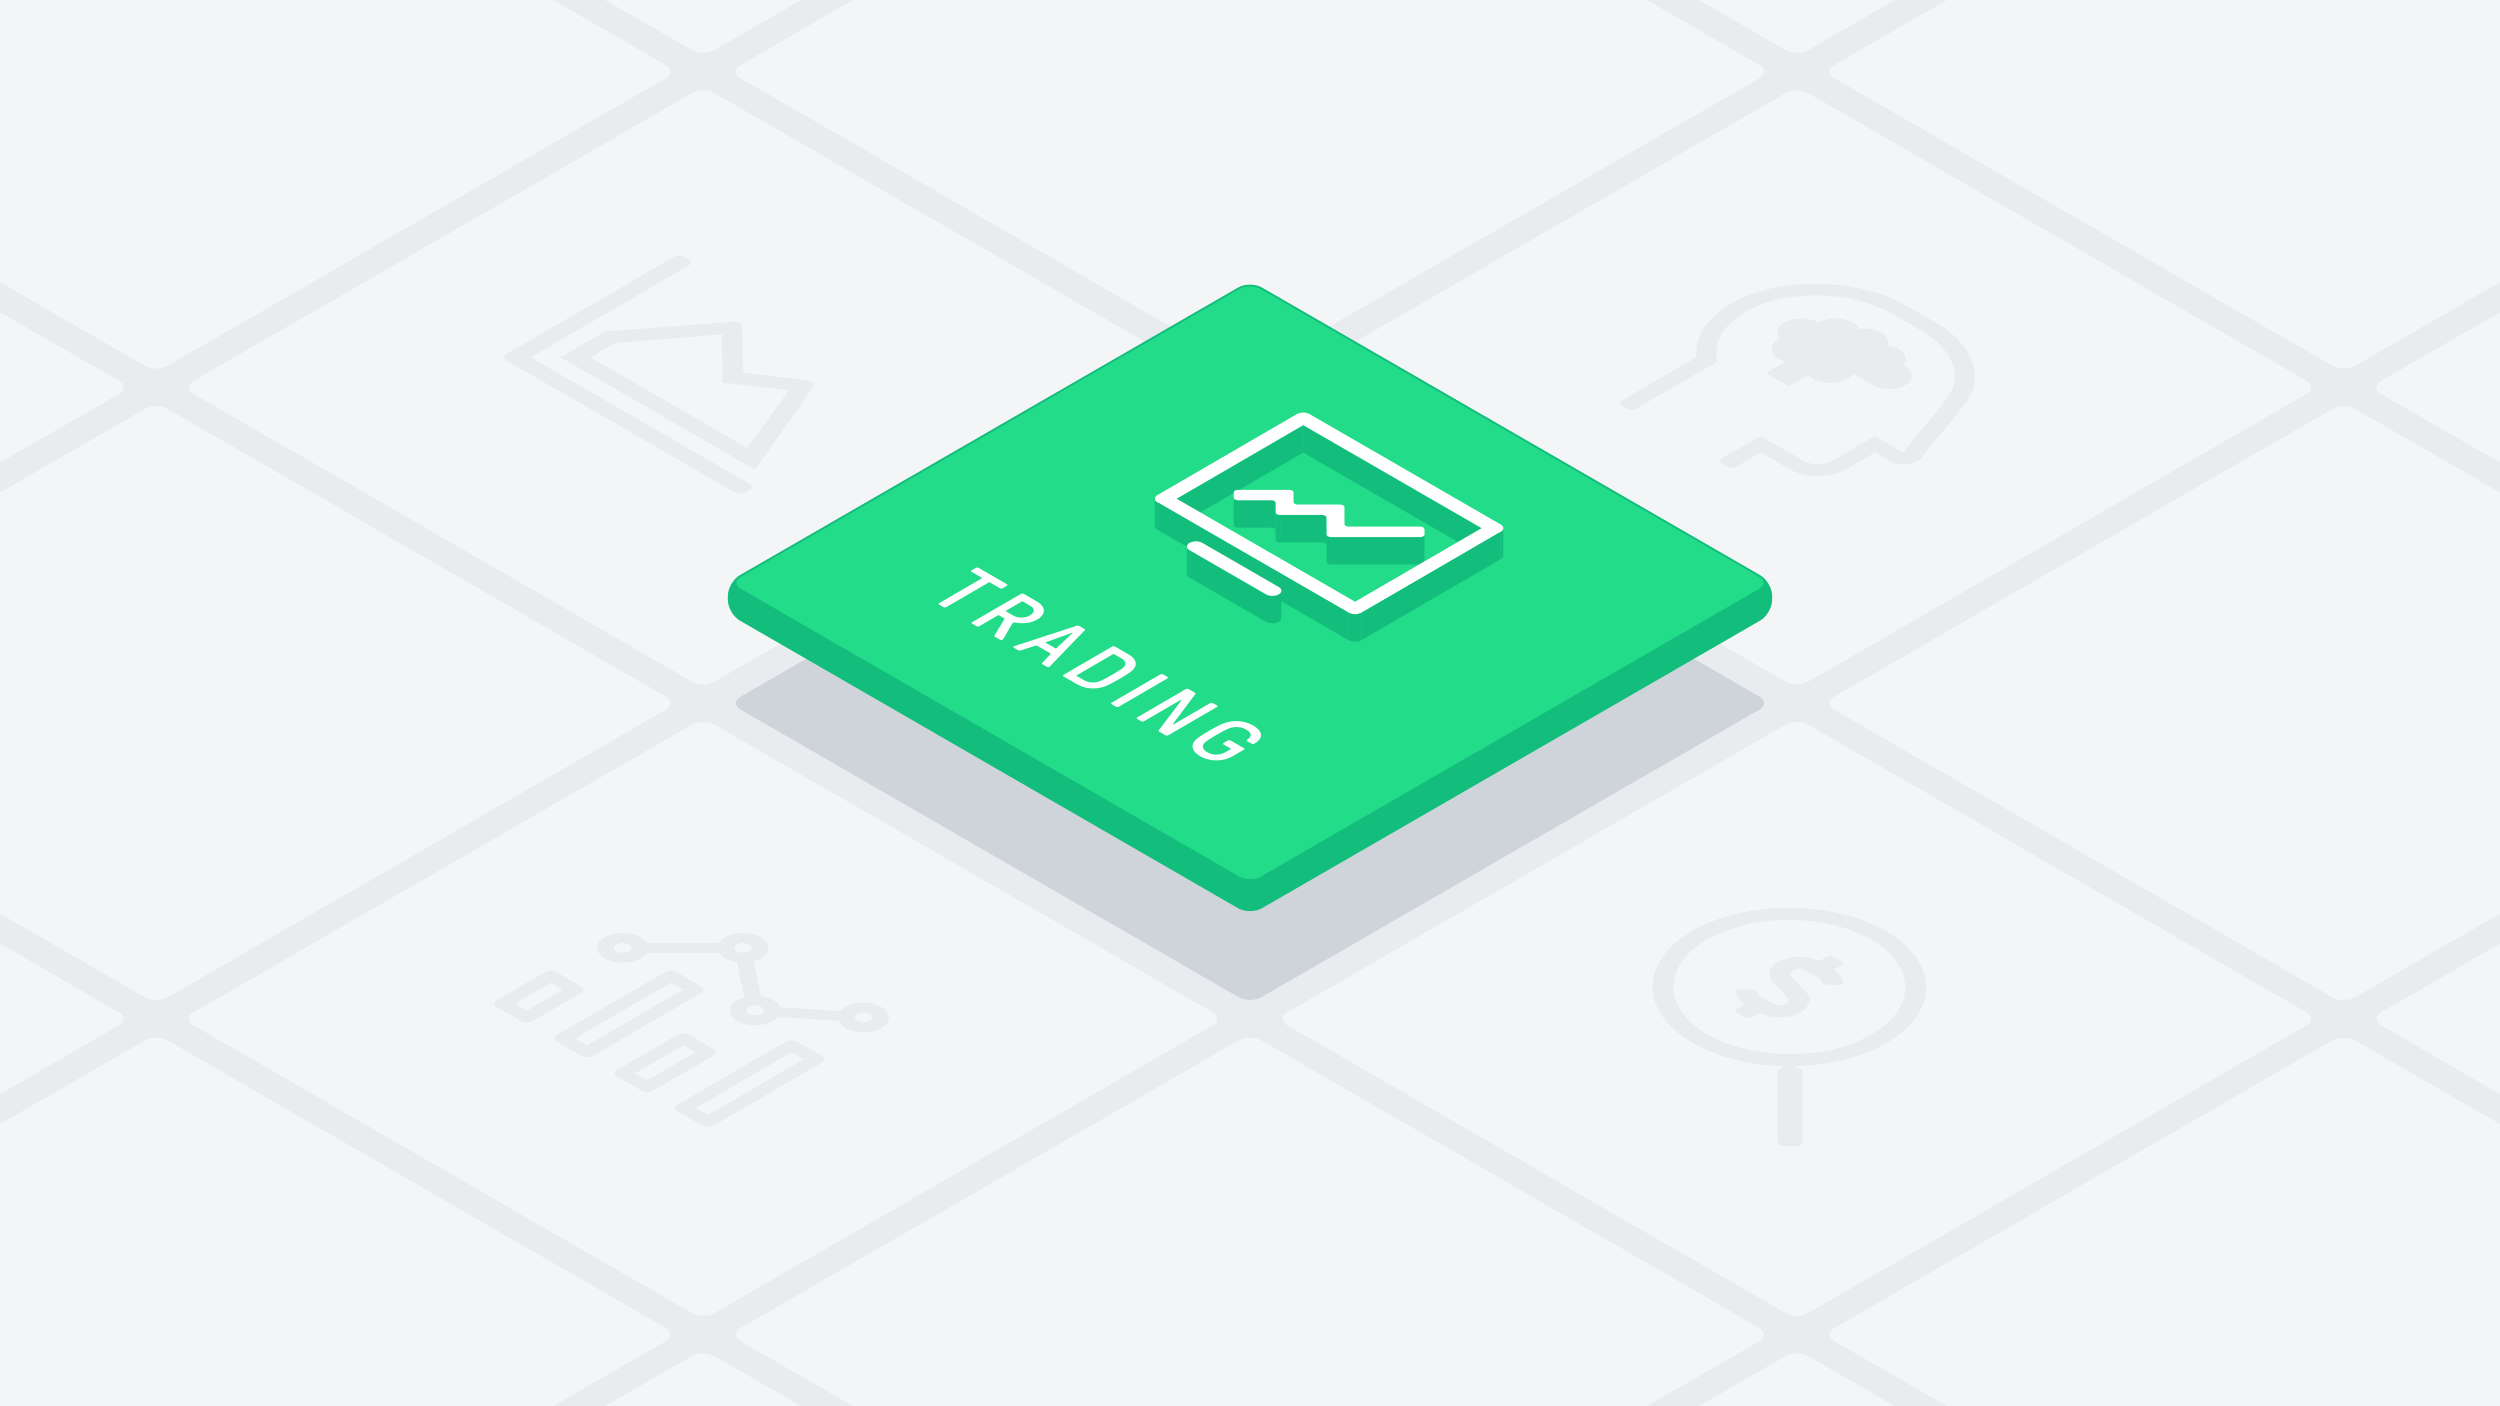 <svg xmlns="http://www.w3.org/2000/svg" xmlns:xlink="http://www.w3.org/1999/xlink" viewBox="0 0 1920 1080" xmlns:v="https://vecta.io/nano"><style>.H{isolation:isolate}</style><path d="M-20-20h1960v1120H-20z" fill="#e9ecef"/><g fill="#f4f5f7"><use xlink:href="#B"/><path d="M531.34 523.453c4.763 2.75 12.557 2.75 17.32 0l382.68-220.94c4.763-2.75 4.763-7.25 0-10L548.66 71.573c-4.763-2.75-12.557-2.75-17.32 0l-382.68 220.94c-4.763 2.75-4.763 7.25 0 10zm-420-242.487c4.763 2.75 12.557 2.75 17.32 0L511.34 60.025c4.763-2.75 4.763-7.25 0-10L128.66-170.914c-4.763-2.75-12.557-2.75-17.32 0l-382.68 220.94c-4.763 2.75-4.763 7.25 0 10zm1260 727.461c4.763 2.75 12.557 2.75 17.32 0l382.68-220.94c4.763-2.75 4.763-7.25 0-10l-382.68-220.94c-4.763-2.75-12.557-2.75-17.32 0l-382.68 220.94c-4.763 2.75-4.763 7.25 0 10zm420 242.488c4.763 2.75 12.557 2.75 17.32 0l382.68-220.941c4.763-2.75 4.763-7.25 0-10l-382.68-220.94c-4.763-2.75-12.557-2.75-17.32 0l-382.68 220.941c-4.763 2.75-4.763 7.25 0 10z"/><path d="M531.34 1008.428c4.763 2.75 12.557 2.75 17.32 0l382.68-220.941c4.763-2.75 4.763-7.25 0-10l-382.68-220.94c-4.763-2.75-12.557-2.75-17.32 0L148.66 777.488c-4.763 2.75-4.763 7.25 0 10zm-420-242.487c4.763 2.75 12.557 2.75 17.32 0L511.34 545c4.763-2.75 4.763-7.25 0-10L128.66 314.06c-4.763-2.75-12.557-2.75-17.32 0L-271.34 535c-4.763 2.75-4.763 7.25 0 10zm-420-242.488c4.763 2.75 12.557 2.75 17.32 0l382.68-220.94c4.763-2.75 4.763-7.25 0-10l-382.68-220.94c-4.763-2.75-12.557-2.75-17.32 0l-382.68 220.94c-4.763 2.75-4.763 7.25 0 10zm1260 727.462c4.763 2.75 12.557 2.75 17.32 0l382.68-220.941c4.763-2.75 4.763-7.25 0-10L968.66 799.035c-4.763-2.75-12.557-2.75-17.32 0l-382.68 220.94c-4.763 2.75-4.763 7.25 0 10zm420 242.485c4.763 2.75 12.557 2.75 17.32 0l382.68-220.94c4.763-2.75 4.763-7.25 0-10l-382.68-220.94c-4.763-2.75-12.557-2.75-17.32 0l-382.68 220.94c-4.763 2.75-4.763 7.25 0 10zm-1260-242.485c4.763 2.75 12.557 2.75 17.32 0l382.68-220.94c4.763-2.75 4.763-7.25 0-10l-382.68-220.94c-4.763-2.75-12.557-2.75-17.32 0l-382.68 220.94c-4.763 2.75-4.763 7.25 0 10zm-420-242.487c4.763 2.75 12.557 2.75 17.32 0l382.68-220.94c4.763-2.75 4.763-7.25 0-10l-382.68-220.94c-4.763-2.75-12.557-2.75-17.32 0l-382.68 220.94c-4.763 2.75-4.763 7.25 0 10zm840 484.972c4.763 2.75 12.557 2.75 17.32 0l382.68-220.941c4.763-2.75 4.763-7.25 0-10l-382.68-220.94c-4.763-2.75-12.557-2.75-17.32 0l-382.68 220.94c-4.763 2.75-4.763 7.25 0 10zm840-969.947c4.763 2.75 12.557 2.75 17.32 0l382.68-220.94c4.763-2.75 4.763-7.25 0-10l-382.68-220.94c-4.763-2.75-12.557-2.75-17.32 0l-382.68 220.94c-4.763 2.75-4.763 7.25 0 10zm-420-242.487c4.763 2.75 12.557 2.75 17.32 0l382.68-220.941c4.763-2.75 4.763-7.25 0-10L968.66-170.914c-4.763-2.75-12.557-2.75-17.32 0L568.66 50.026c-4.763 2.75-4.763 7.25 0 10zm-420-242.487c4.763 2.75 12.557 2.75 17.32 0l382.68-220.941c4.763-2.75 4.763-7.25 0-10L548.66-413.4c-4.763-2.75-12.557-2.75-17.32 0L148.66-192.461c-4.763 2.75-4.763 7.25 0 10zm1260 727.461c4.763 2.75 12.557 2.75 17.32 0L2191.34 545c4.763-2.75 4.763-7.25 0-10l-382.68-220.94c-4.763-2.75-12.557-2.75-17.32 0L1408.66 535c-4.763 2.75-4.763 7.25 0 10z"/><path d="M2211.34 1008.428c4.763 2.75 12.557 2.75 17.32 0l382.68-220.941c4.763-2.75 4.763-7.25 0-10l-382.68-220.94c-4.763-2.75-12.557-2.75-17.32 0l-382.68 220.94c-4.763 2.75-4.763 7.25 0 10zm-420-727.462c4.763 2.75 12.557 2.75 17.32 0l382.68-220.941c4.763-2.75 4.763-7.25 0-10l-382.68-220.939c-4.763-2.75-12.557-2.75-17.32 0l-382.68 220.94c-4.763 2.75-4.763 7.25 0 10zm-420-242.487c4.763 2.75 12.557 2.75 17.32 0l382.68-220.941c4.763-2.75 4.763-7.25 0-10L1388.66-413.4c-4.763-2.75-12.557-2.75-17.32 0L988.66-192.461c-4.763 2.75-4.763 7.25 0 10zm840 484.974c4.763 2.75 12.557 2.75 17.32 0l382.68-220.94c4.763-2.75 4.763-7.25 0-10l-382.68-220.94c-4.763-2.75-12.557-2.75-17.32 0l-382.68 220.94c-4.763 2.75-4.763 7.25 0 10z"/></g><use xlink:href="#B" fill="#ced4da"/><use xlink:href="#C" fill="#13bd7c"/><use xlink:href="#C" fill="none" stroke="#13bd7c" stroke-miterlimit="10" stroke-width="2"/><use xlink:href="#D" fill="#22dc8a"/><use xlink:href="#D" fill="none" stroke="#13bd7c" stroke-miterlimit="10"/><g fill="#e9ecef"><path d="M630.989 810.847c2.56 1.478 2.574 3.874.03 5.352L548.2 864.33a10.182 10.182 0 0 1-9.24 0l-18.522-10.693c-2.56-1.478-2.574-3.875-.03-5.353l82.822-48.131a10.184 10.184 0 0 1 9.241 0zm-87.458 45.462l73.625-42.786-9.264-5.349-73.625 42.786 9.264 5.349m4.328-50.809c2.56 1.478 2.58 3.87.036 5.349l-46.013 26.74a10.184 10.184 0 0 1-9.241 0l-18.528-10.7c-2.554-1.474-2.567-3.87-.024-5.348l46.014-26.74a10.161 10.161 0 0 1 9.227 0zm-50.642 24.067l36.815-21.395-9.264-5.348-36.815 21.395 9.264 5.348m-51.184-72.199c2.554 1.474 2.567 3.87.023 5.348l-36.809 21.392a10.182 10.182 0 0 1-9.234 0l-18.529-10.7c-2.56-1.478-2.567-3.87-.023-5.348l36.809-21.392a10.169 10.169 0 0 1 9.234 0zm-41.451 18.719l27.611-16.047-9.264-5.348-27.612 16.046 9.265 5.349m133.778-18.719c2.56 1.478 2.567 3.87.024 5.348l-82.823 48.131a10.166 10.166 0 0 1-9.234 0l-18.528-10.7c-2.56-1.478-2.567-3.871-.024-5.349l82.825-48.124a10.169 10.169 0 0 1 9.234 0zm-87.46 45.458l73.625-42.786-9.258-5.345-73.625 42.786 9.258 5.345m193.238-18.808l-46.55-3a13.493 13.493 0 0 1-3.68 3.093c-7.624 4.43-20.027 4.427-27.7 0s-7.714-11.612-.09-16.042a23.193 23.193 0 0 1 5.321-2.146l-5.319-26.953a25.967 25.967 0 0 1-9.417-2.99 12.617 12.617 0 0 1-4.574-4.243H496.6a12.374 12.374 0 0 1-4.526 4.242c-7.619 4.428-20.022 4.431-27.7 0s-7.709-11.616-.09-16.043 20.027-4.434 27.7 0a12.634 12.634 0 0 1 4.574 4.243h55.525a12.476 12.476 0 0 1 4.533-4.239c7.624-4.431 20.021-4.431 27.695 0s7.715 11.612.091 16.042a22.8 22.8 0 0 1-5.315 2.142l5.319 26.954a25.959 25.959 0 0 1 9.41 2.993 11.586 11.586 0 0 1 5.2 5.441l46.556 3a13.446 13.446 0 0 1 3.674-3.089c7.625-4.431 20.028-4.427 27.7 0s7.721 11.615.1 16.046-20.035 4.431-27.709 0a11.616 11.616 0 0 1-5.199-5.451zm-68.728-5.26a10.191 10.191 0 0 0 9.234 0c2.538-1.475 2.524-3.878-.03-5.352a10.191 10.191 0 0 0-9.234 0c-2.537 1.475-2.524 3.871.03 5.345m92.328 0a10.188 10.188 0 0 0-9.228 0c-2.537 1.474-2.524 3.878.024 5.349a10.206 10.206 0 0 0 9.24 0c2.538-1.475 2.518-3.875-.036-5.349m-194.16-48.13a10.189 10.189 0 0 0 9.227 0c2.538-1.475 2.53-3.874-.024-5.349a10.206 10.206 0 0 0-9.24 0c-2.531 1.471-2.517 3.874.037 5.349m92.327 0a10.191 10.191 0 0 0 9.234 0c2.538-1.475 2.524-3.871-.03-5.345a10.173 10.173 0 0 0-9.227 0c-2.538 1.474-2.53 3.874.023 5.348M1476.487 350.8a10.273 10.273 0 0 1-3.483 3.126c-6.032 3.513-15.858 3.52-21.949.011l-11.007-6.355-21.878 12.714c-12.083 7.022-31.741 7.018-43.9 0l-22.021-12.714-19.141 11.118a6.046 6.046 0 0 1-5.492 0l-5.5-3.178c-1.52-.877-1.527-2.3-.017-3.177l30.079-17.48 33.034 19.072c6.078 3.509 15.91 3.5 21.949 0l32.813-19.069L1462 347.581c3.679-5.577 9.786-12.794 16.247-20.432 8.85-10.462 19.876-23.482 21.656-29.5 4.651-15.855-4.3-32.044-24-43.424l-22.734-13.125c-30.742-17.749-80.247-19-110.334-2.805-16.9 9.094-25.878 22.095-24.486 35.458l.4 4.007-62.717 36.44a6.048 6.048 0 0 1-5.486 0l-5.5-3.178c-1.52-.877-1.528-2.3-.018-3.177l57.831-33.608c-1.682-16.035 9.106-31.639 29.4-42.543 37.084-19.961 95.881-17.723 131.852 3.045l22.736 13.126c23.284 13.444 33.854 32.583 28.341 51.312-3.497 11.855-29.798 38.101-38.701 51.623z"/><path d="M1437.559 295.451l-14.5-8.371a11.739 11.739 0 0 1-4.184 3.918c-7.25 4.214-19.042 4.217-26.34 0a12.777 12.777 0 0 1-3.524-3.056l-15.1 8.777-17.615-10.17 15.1-8.777a22.806 22.806 0 0 1-5.287-2.031c-7.3-4.214-7.33-11.044-.08-15.257.3-.174.7-.233 1.016-.391-3.421-4.033-2.462-8.976 3.3-12.323 7.25-4.213 19.042-4.217 26.339 0 7.251-4.213 19.043-4.21 26.341 0a10.6 10.6 0 0 1 4.584 4.946c6.06-.829 12.658-.062 17.408 2.68s6.095 6.562 4.69 10.078a24.463 24.463 0 0 1 8.548 2.636c5.536 3.225 6.964 8.113 3.569 12.2l.894.516c7.3 4.214 7.577 10.9.631 14.937s-18.492 3.901-25.79-.312zm-812.849 1.588l-44.864 63.632L430.5 274.447l34.234-19.894 98.4-7.443a9.092 9.092 0 0 1 4.993 1.01 3.06 3.06 0 0 1 1.786 2.492l.918 35.443 49.413 6.218a8.051 8.051 0 0 1 3.072.954c1.66.956 2.326 2.436 1.394 3.812zM472.233 263.5L453.4 274.447l120.447 69.54 32.06-44.3-51.207-5.921-.2-37.02-82.267 6.754m103.372 107.95c2.369 1.367 2.388 3.605.035 4.972l-2.855 1.659a9.5 9.5 0 0 1-8.591 0L389.005 276.936c-2.368-1.368-2.381-3.609-.028-4.977l128.4-74.616a9.51 9.51 0 0 1 8.592 0L528.84 199c2.368 1.368 2.375 3.6.021 4.973l-121.268 70.475z"/></g><g class="H"><g fill="#13bd7c"><path d="M1000.878 326.505l-.059 21.086-97.235 56.506.06-21.086 97.234-56.506z"/><path d="M947.538 382.2l-.06 21.086-.016-3.992.06-21.086.016 3.992zm28.706 1.994l-.06 21.086h-25.252l.06-21.086h25.252z"/><path d="M950.992 384.194l-.06 21.086a4.947 4.947 0 0 1-2.429-.586 1.758 1.758 0 0 1-1.025-1.408l.06-21.086a1.758 1.758 0 0 0 1.025 1.408 4.947 4.947 0 0 0 2.429.586zm-64.053 19.884l.06-21.087a3.449 3.449 0 0 0 2.03 2.848l-.06 21.086a3.451 3.451 0 0 1-2.03-2.847zm92.761-17.89l-.06 21.087a1.758 1.758 0 0 0-1.025-1.408 4.947 4.947 0 0 0-2.429-.587l.06-21.086a4.947 4.947 0 0 1 2.429.587 1.758 1.758 0 0 1 1.025 1.407z"/><path d="M979.733 393.498l-.06 21.086-.035-7.309.06-21.087.035 7.31zm35.592 1.994l-.06 21.086-32.132.004.06-21.086 32.132-.004z"/><path d="M983.193 395.5l-.06 21.086a4.969 4.969 0 0 1-2.434-.59 1.757 1.757 0 0 1-1.026-1.408l.06-21.086a1.757 1.757 0 0 0 1.026 1.408 4.969 4.969 0 0 0 2.434.59zm35.586 1.987l-.06 21.086a1.741 1.741 0 0 0-1.021-1.4 4.973 4.973 0 0 0-2.433-.59l.06-21.086a4.973 4.973 0 0 1 2.433.59 1.743 1.743 0 0 1 1.021 1.4zm119.12 8.127l-.059 21.086-137.021-79.109.059-21.086 137.021 79.109zm16.643.016l-.06 21.086a3.421 3.421 0 0 1-2 2.8l.06-21.086a3.421 3.421 0 0 0 2-2.8z"/><path d="M1018.845 410.451l-.06 21.086-.066-12.964.06-21.086.066 12.964zm75.183 0l-.059 21.086c0 1.094-1.548 1.994-3.432 1.994l.06-21.086c1.884 0 3.431-.9 3.431-1.994z"/><path d="M1090.597 412.445l-.06 21.086-68.291.004.06-21.086 68.291-.004z"/><path d="M1022.306 412.449l-.06 21.086a4.98 4.98 0 0 1-2.434-.59 1.76 1.76 0 0 1-1.027-1.408l.06-21.086a1.758 1.758 0 0 0 1.026 1.408 4.987 4.987 0 0 0 2.435.59z"/></g><g fill="#fff"><path d="M1152.514 402.787c2.694 1.555 2.7 4.1.032 5.647l-106.959 62.157a10.776 10.776 0 0 1-9.755 0l-146.8-84.756c-2.694-1.556-2.708-4.1-.032-5.655l106.959-62.157a10.794 10.794 0 0 1 9.756 0zm-111.849 59.333l97.234-56.506-137.021-79.109-97.234 56.506 137.021 79.109m52.32-57.069a1.747 1.747 0 0 1 1.021 1.411l.022 3.989c0 1.094-1.547 1.994-3.431 1.994h-68.291a4.987 4.987 0 0 1-2.435-.59 1.758 1.758 0 0 1-1.026-1.408l-.066-12.964a1.743 1.743 0 0 0-1.021-1.405 4.973 4.973 0 0 0-2.433-.59h-32.132a4.969 4.969 0 0 1-2.434-.59 1.757 1.757 0 0 1-1.026-1.408l-.035-7.31a1.758 1.758 0 0 0-1.025-1.407 4.947 4.947 0 0 0-2.429-.587h-25.252a4.947 4.947 0 0 1-2.429-.586 1.758 1.758 0 0 1-1.025-1.408l-.016-3.992c-.013-1.1 1.541-2 3.431-1.994h39.024a4.94 4.94 0 0 1 2.428.586 1.757 1.757 0 0 1 1.026 1.408l.035 7.31a1.758 1.758 0 0 0 1.026 1.408 4.969 4.969 0 0 0 2.434.589h32.131a4.966 4.966 0 0 1 2.434.589 1.745 1.745 0 0 1 1.021 1.4l.072 12.961a1.749 1.749 0 0 0 1.022 1.41 4.959 4.959 0 0 0 2.439.587h54.5a4.974 4.974 0 0 1 2.44.597z"/></g><g fill="#13bd7c"><path d="M1152.546 408.434l-.06 21.086-106.958 62.157.059-21.086 106.959-62.157zm-116.714 62.161l-.06 21.086-146.803-84.756.06-21.086 146.803 84.756z"/><path d="M1045.587 470.591l-.059 21.086a10.778 10.778 0 0 1-9.756 0l.06-21.086a10.776 10.776 0 0 0 9.755 0z"/></g><g fill="#13bd7c"><path d="M911.538 440.8l.06-21.086a3.45 3.45 0 0 0 2.031 2.848l-.06 21.086a3.45 3.45 0 0 1-2.031-2.848z"/><path d="M972.349 456.466l-.06 21.086-58.72-33.902.06-21.086 58.72 33.902z"/><path d="M984.1 453.662l-.06 21.086a3.425 3.425 0 0 1-2 2.808 10.791 10.791 0 0 1-9.756 0l.06-21.086a10.789 10.789 0 0 0 9.755 0 3.424 3.424 0 0 0 2.001-2.808z"/></g><path d="M982.073,450.815c2.694,1.556,2.708,4.1.031,5.655a10.789,10.789,0,0,1-9.755,0l-58.72-33.9c-2.694-1.555-2.709-4.1-.038-5.651a10.8,10.8,0,0,1,9.762,0Z" fill="#fff"/></g><path d="M773.205 448.6a.75.75 0 0 1 .449.656.742.742 0 0 1-.448.653l-3.1 1.8a2.2 2.2 0 0 1-1.131.266 2.246 2.246 0 0 1-1.128-.262l-7.5-4.328a1.065 1.065 0 0 0-1.133 0L726.8 466.229a2.189 2.189 0 0 1-1.125.262 2.228 2.228 0 0 1-1.135-.258l-3.122-1.8a.7.7 0 0 1-.007-1.312l32.42-18.841c.374-.217.373-.438 0-.656l-7.547-4.357a.783.783 0 0 1-.462-.656.772.772 0 0 1 .455-.656l3.1-1.8a2.587 2.587 0 0 1 2.265 0zm33.325 62.943a3.4 3.4 0 0 1-.785.656 1.578 1.578 0 0 1-.82.151 2.011 2.011 0 0 1-.937-.247l-3.294-1.9c-.53-.306-.6-.678-.223-1.113l6.124-6.458c.222-.173.3-.358.226-.553a1.109 1.109 0 0 0-.512-.524l-9.424-5.44a2.354 2.354 0 0 0-1.866-.166l-11.119 3.57a2.41 2.41 0 0 1-1.929-.129l-3.288-1.9a.741.741 0 0 1-.429-.541.464.464 0 0 1 .252-.48 5.686 5.686 0 0 1 1.13-.457l47.261-15.43a1.969 1.969 0 0 1 .991-.148 2.226 2.226 0 0 1 .938.277l3.967 2.289a.939.939 0 0 1 .48.542.535.535 0 0 1-.251.575zm3.831-13.727a.8.8 0 0 0 1.075-.1l12.04-11.272c.184-.152.222-.262.113-.325l-.115-.066a.967.967 0 0 0-.566.063l-19.415 7.014-.286.1c-.266.155-.227.324.118.523l7.036 4.063m-33.033-18.741l-6.719 11.531a1.775 1.775 0 0 1-.677.659 2.059 2.059 0 0 1-.991.244 2.18 2.18 0 0 1-1.16-.31l-3.461-2c-.606-.35-.755-.789-.459-1.316l7.4-12.186c.22-.4.085-.73-.407-1.014l-3.461-2a1.055 1.055 0 0 0-1.132 0l-14.1 8.191a2.615 2.615 0 0 1-2.265 0l-3.122-1.8a.748.748 0 0 1-.45-.656.741.741 0 0 1 .442-.656l37.215-21.627a2.617 2.617 0 0 1 2.266 0l10.215 5.9a10.929 10.929 0 0 1 4.518 4.342 5.485 5.485 0 0 1 .142 4.917 10.438 10.438 0 0 1-4.582 4.5q-6.651 3.865-16 2.455a4.6 4.6 0 0 0-2.545.1 1.86 1.86 0 0 0-.667.726zm7.1-4.785a12.576 12.576 0 0 0 6.558-1.7q2.988-1.736 2.919-3.8c-.053-1.375-.976-2.584-2.8-3.634l-5.388-3.112a1.059 1.059 0 0 0-1.133 0l-11.836 6.879c-.381.221-.38.435 0 .656l5.389 3.111a12.548 12.548 0 0 0 6.284 1.607" fill="#fff"/><g class="H" fill="#fff"><path d="M962.4 557.189q5.727 3.306 6.016 7.059.269 3.748-5.148 6.9a1.959 1.959 0 0 1-1.043.214 2.32 2.32 0 0 1-1.1-.277l-3.18-1.836a.768.768 0 0 1-.455-.659.758.758 0 0 1 .448-.653q2.872-1.669 2.607-3.719-.265-2.05-3.5-3.915a14.266 14.266 0 0 0-5.043-1.736 16 16 0 0 0-5.485.1 22.3 22.3 0 0 0-5.309 1.968q-3.046 1.5-7 3.8-3.954 2.3-6.532 4.062a11.5 11.5 0 0 0-3.381 3.082 3.3 3.3 0 0 0-.148 3.177 7.1 7.1 0 0 0 3.071 2.949 13.6 13.6 0 0 0 7.024 1.836 14.57 14.57 0 0 0 7.281-2.065l3.444-2c.375-.218.373-.439 0-.656l-5.108-2.949a.756.756 0 0 1-.456-.653.742.742 0 0 1 .442-.656l3.1-1.8a2.581 2.581 0 0 1 2.266 0l9.992 5.768a.769.769 0 0 1 .455.653.754.754 0 0 1-.454.656l-8.234 4.785a24.2 24.2 0 0 1-8.32 2.964 26.866 26.866 0 0 1-8.884 0 23.437 23.437 0 0 1-7.907-2.765q-4.2-2.427-5.4-5.242a5.713 5.713 0 0 1 .306-5.407 14.306 14.306 0 0 1 4.051-4.033q2.823-2 7.831-4.914 5.025-2.919 8.464-4.556a30.391 30.391 0 0 1 6.949-2.359 27.689 27.689 0 0 1 9.335-.2 24.767 24.767 0 0 1 9.005 3.077zm-27.906-15.467a.755.755 0 0 1 .449.656.742.742 0 0 1-.448.652l-37.215 21.627a2.164 2.164 0 0 1-1.125.262 2.239 2.239 0 0 1-1.134-.258l-4.712-2.72c-.307-.177-.473-.354-.512-.524a1 1 0 0 1 .276-.722l16.96-22.483c.227-.3.258-.5.105-.586a.645.645 0 0 0-.674.067l-27.853 16.186a2.581 2.581 0 0 1-2.266 0l-2.892-1.67a.7.7 0 0 1-.007-1.312l37.215-21.627a2.581 2.581 0 0 1 2.266 0l4.711 2.72c.3.173.467.35.506.527a1 1 0 0 1-.282.719l-16.726 22.346c-.221.306-.264.5-.111.59a.646.646 0 0 0 .674-.067l27.631-16.057a2.615 2.615 0 0 1 2.265 0z"/></g><path d="M896.467 519.767a.771.771 0 0 1 .456.659.759.759 0 0 1-.449.653l-37.215 21.627a2.229 2.229 0 0 1-1.125.262 2.269 2.269 0 0 1-1.141-.262l-3.122-1.8a.751.751 0 0 1-.449-.657.741.741 0 0 1 .442-.656l37.215-21.627a2.617 2.617 0 0 1 2.266 0zm-29.037-3.178q-2.872 2-7.724 4.822-4.852 2.822-8.293 4.486a27.643 27.643 0 0 1-6.542 2.293 27.047 27.047 0 0 1-9.112.228 23 23 0 0 1-8.39-2.816l-10.5-6.06a.7.7 0 0 1-.007-1.312l37.218-21.63a2.581 2.581 0 0 1 2.266 0l10.5 6.06a10.9 10.9 0 0 1 4.889 4.851 5.619 5.619 0 0 1-.364 5.278 13.487 13.487 0 0 1-3.941 3.8zm-20.34 5.474q2.94-1.476 7.048-3.866 4.108-2.39 6.653-4.1a9.535 9.535 0 0 0 3.159-2.916 2.991 2.991 0 0 0 .041-2.916 6.1 6.1 0 0 0-2.509-2.491l-5.676-3.277a1.063 1.063 0 0 0-1.133 0l-27.624 16.053c-.381.221-.373.439 0 .656l5.676 3.277a12.74 12.74 0 0 0 4.31 1.445 14.49 14.49 0 0 0 5.033-.033 18.762 18.762 0 0 0 5.018-1.836" fill="#fff"/><path d="M1384.532 876.813c.011 1.947-2.7 3.521-6.051 3.517h-7.081a8.768 8.768 0 0 1-4.3-1.031 3.078 3.078 0 0 1-1.794-2.486l-.294-53.387a3.079 3.079 0 0 1 1.768-2.484l3.628-2.109c-25.472-.6-50.693-6.5-70.224-17.771-41.181-23.776-41.392-62.308-.485-86.081s107.429-23.776 148.611 0 41.4 62.3.484 86.08c-19.4 11.273-44.553 17.171-70.062 17.75l3.7 2.134a3.051 3.051 0 0 1 1.8 2.481zm-72.942-82.375c34.873 20.134 91.091 20.133 125.738 0s34.463-52.705-.4-72.836-91.1-20.137-125.751 0-34.456 52.7.417 72.836m75.428-32.587c4.674 5.006 2.979 11.383-4.132 15.516-8.734 5.076-22.651 5.256-31.339.5l-5.741 3.336a6.3 6.3 0 0 1-5.721 0l-5.733-3.31c-1.584-.915-1.592-2.4-.019-3.311l5.8-3.369c-3.839-2.458-6.37-5.544-7.2-8.839-.352-1.416 1.659-2.665 4.122-2.632l8.2.114a5.57 5.57 0 0 1 2.686.672 2.685 2.685 0 0 1 1.2 1.27 7.269 7.269 0 0 0 3.271 3.425l10.075 5.817c2.331 1.345 6.345 1.216 8.933-.288 2.119-1.231 2.681-3.059 1.382-4.449l-11.32-12.106c-4.673-5-2.979-11.383 4.132-15.515 8.735-5.076 22.658-5.253 31.346-.494l5.741-3.336a6.3 6.3 0 0 1 5.714 0l5.734 3.31c1.583.914 1.591 2.4.019 3.31l-5.8 3.37c3.838 2.458 6.37 5.544 7.2 8.843.358 1.412-1.652 2.661-4.115 2.628l-8.2-.11a5.553 5.553 0 0 1-2.687-.671 2.712 2.712 0 0 1-1.207-1.276 7.271 7.271 0 0 0-3.277-3.42l-10.075-5.817c-2.33-1.346-6.332-1.217-8.921.287-2.118 1.231-2.693 3.06-1.394 4.449z" fill="#e9ecef"/><defs ><path id="B" d="M951.34,765.94c4.763,2.75,12.557,2.75,17.32,0L1351.34,545c4.763-2.75,4.763-7.25,0-10L968.66,314.06c-4.763-2.75-12.557-2.75-17.32,0L568.66,535c-4.763,2.75-4.763,7.25,0,10Z"/><path id="C" d="M951.34,696.658c4.763,2.75,12.557,2.75,17.32,0l382.68-220.94c4.763-2.75,8.66-9.5,8.66-15v-3.094c0-5.5-3.9-12.25-8.66-15L968.66,221.684c-4.763-2.75-12.557-2.75-17.32,0L568.66,442.624c-4.763,2.75-8.66,9.5-8.66,15v3.094c0,5.5,3.9,12.25,8.66,15Z"/><path id="D" d="M951.34,673.564c4.763,2.75,12.557,2.75,17.32,0l382.68-220.94c4.763-2.75,4.763-7.25,0-10L968.66,221.684c-4.763-2.75-12.557-2.75-17.32,0L568.66,442.624c-4.763,2.75-4.763,7.25,0,10Z"/></defs></svg>